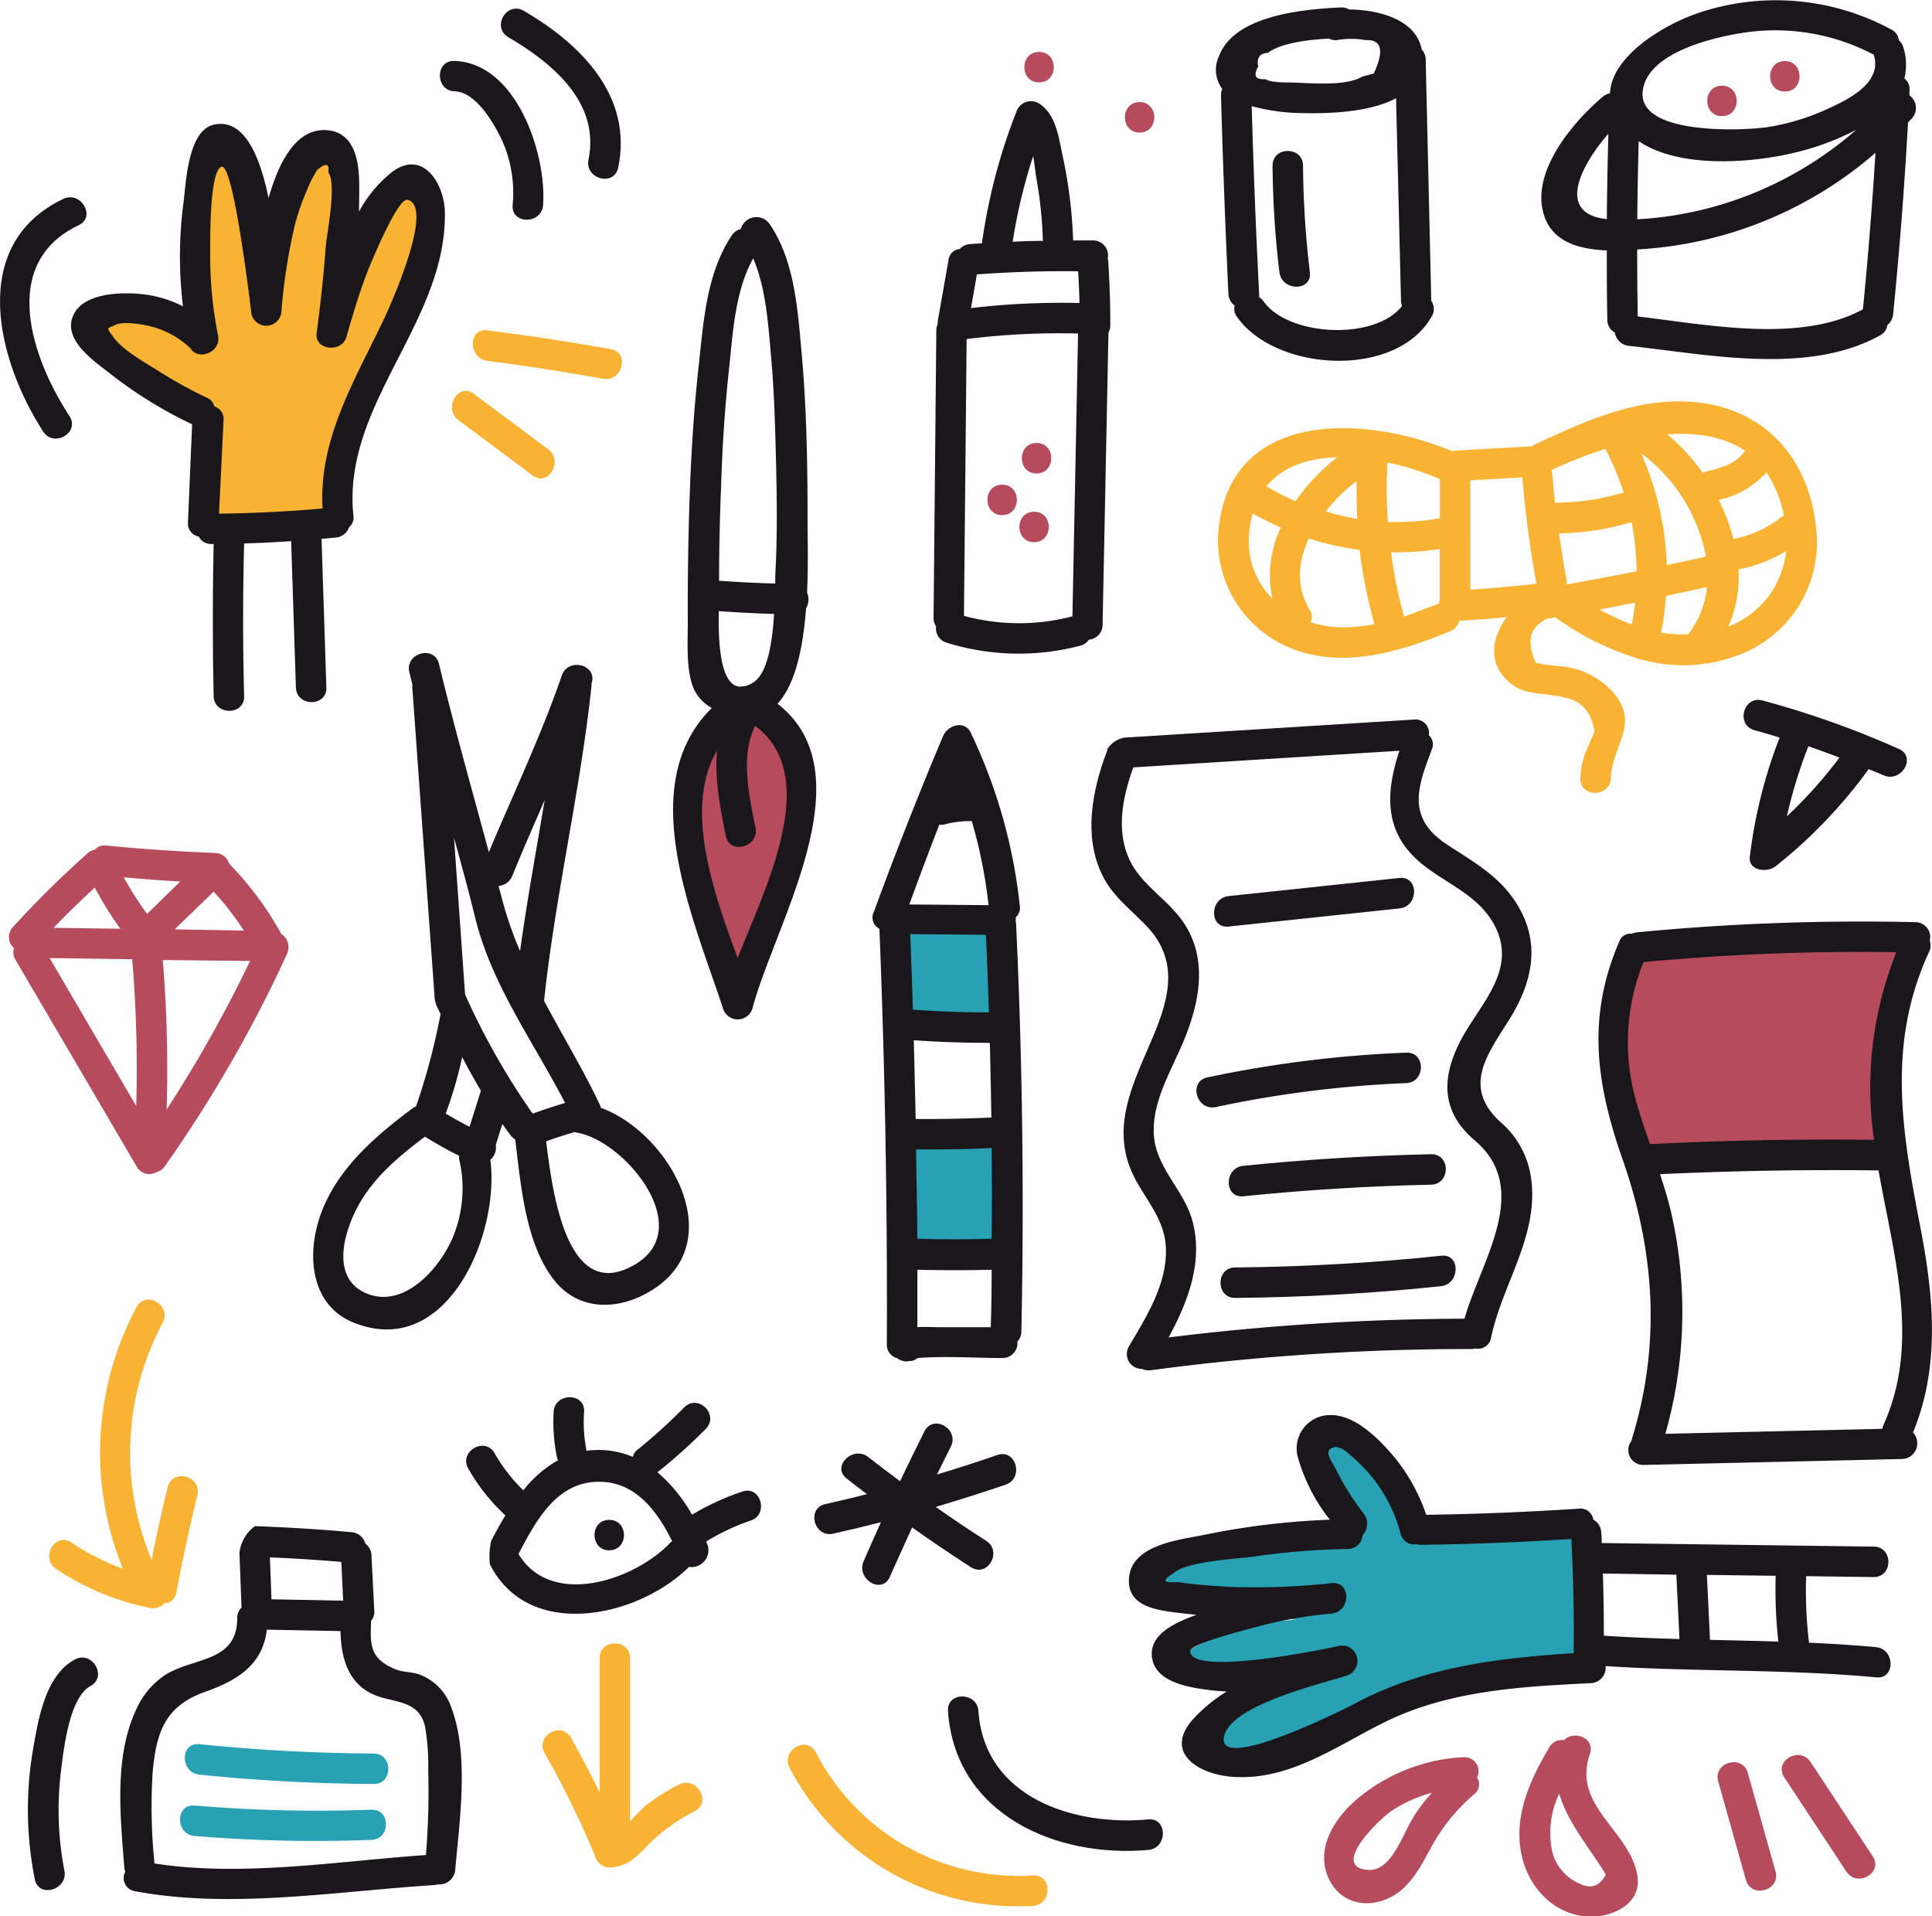 <svg xmlns="http://www.w3.org/2000/svg" viewBox="0 0 260.05 257.91"><defs><style>.cls-1{fill:#28a1b4;}.cls-2{fill:#f8b334;}.cls-3{fill:#a41f35;opacity:0.8;}.cls-4{fill:#1a171b;}</style></defs><title>Asset 19</title><g id="Layer_2" data-name="Layer 2"><g id="Capa_1" data-name="Capa 1"><path class="cls-1" d="M121.33,124.53q.3,7.18.23,14.37a26.77,26.77,0,0,1,13.63-.46,110.43,110.43,0,0,0-1.49-14.23,2.43,2.43,0,0,0-.69-1.57,2.46,2.46,0,0,0-1.74-.3l-10.53.83"/><path class="cls-1" d="M121.86,154.93q.3,7.18.23,14.37a26.77,26.77,0,0,1,13.63-.46,110.43,110.43,0,0,0-1.49-14.23,2.43,2.43,0,0,0-.69-1.57,2.46,2.46,0,0,0-1.74-.3l-10.53.83"/><path class="cls-2" d="M28,69.53l.85-9.63A6.38,6.38,0,0,0,28.7,57a6.41,6.41,0,0,0-3-2.79l-10.27-6.1c-1.31-.78-2.81-2.08-2.26-3.5a2.86,2.86,0,0,1,.89-1.09A11.87,11.87,0,0,1,28,42.8,62.42,62.42,0,0,1,26.7,24c.19-2.23.95-5,3.15-5.38a3.69,3.69,0,0,1,3.66,2,10.82,10.82,0,0,1,1,4.33L36,41.07l3.73-13.61c.7-2.54,1.68-5.41,4.12-6.39,2,1.56,2,4.54,1.88,7.08L44.62,45.47A101.2,101.2,0,0,1,51,29.5c1.15-2.31,3.31-5,5.74-4.08,2.68,14.35-12,27.13-11,41.7.06.87.09,1.92-.63,2.4a2.36,2.36,0,0,1-1.31.27l-17,.11"/><path class="cls-1" d="M210.53,205.37l-20.21,1.16a16.47,16.47,0,0,0-11-13.7c-1.32-.43-3.13-.49-3.74.76a3.07,3.07,0,0,0,.14,2.3A27.75,27.75,0,0,0,182,206.11c-9-2.91-18.6,1.4-27.09,5.6-.65,2.86,3.21,4.42,6.12,4.75L174.51,218a31.7,31.7,0,0,0-18.09,6.48,41.65,41.65,0,0,0,17.87.69,18.22,18.22,0,0,0-11.43,8.45c-.78,1.33-1.22,3.37.11,4.16a3.15,3.15,0,0,0,2.17.14c8.39-1.52,16.07-5.55,23.91-8.92s16.31-6.16,24.76-5a52,52,0,0,0-2.46-19.88"/><path class="cls-3" d="M100.33,95.59a20.57,20.57,0,0,0-6.9,16.1,40.55,40.55,0,0,0,1,6.69L98,134.89c3.66-6.23,7.38-12.63,8.66-19.75s-.34-15.2-5.9-19.83"/><path class="cls-3" d="M220.78,127.82c-5,8.55-3.08,19.48.63,28.67a77.92,77.92,0,0,1,34.14-1.39c-1.44-8.8-2.73-18.46,1.86-26.1.67-1.12,1.34-2.83.21-3.49a2.32,2.32,0,0,0-1.12-.22,184.79,184.79,0,0,0-35.5,2.51"/><path class="cls-4" d="M80.67,148.54c-2.27-4.77-5-9.25-7.44-13.84,1.51-14.23,4.89-28.2,6.39-42.44,0-.07,0-.14,0-.21l0-.06c.86-2.5-3.1-3.58-4-1.09-2.79,8.12-6.5,15.87-9.82,23.79-2.27-8.44-4.67-16.84-6.71-25.34-.62-2.56-4.57-1.48-4,1.09.14.57.28,1.13.42,1.7a2.1,2.1,0,0,0,0,.57l3,41.66a2.21,2.21,0,0,0,.12.56,2.29,2.29,0,0,0,.16.48l.51,1.06A87.93,87.93,0,0,1,56,148.9a2.11,2.11,0,0,0-.46.26c-5.54,4.11-11.11,9-12.88,15.94-1.27,5-.34,10.82,5,12.93C60.2,183,67.31,166.08,66,156.09a2.16,2.16,0,0,0,.73-2l.89-2.81c.36.51.72,1,1.1,1.51a2.21,2.21,0,0,0,.63.56c.76,6.15,1.38,14.23,5.39,19.12,3.66,4.45,9.67,3.74,14,.49,9.06-6.87,1.06-20.62-7.87-23.87A2.25,2.25,0,0,0,80.67,148.54ZM68.94,117.91c1.4-3.44,2.9-6.85,4.38-10.25C72.18,114.45,70.94,121.22,70,128a48.2,48.2,0,0,1-2.42-7c-.15-.59-.32-1.18-.47-1.77A2.13,2.13,0,0,0,68.94,117.91Zm-8.22,49.14c-1.86,3.95-6.3,8.83-11.07,7.15-5.54-2-3.24-9-1-12.68,2.14-3.48,5.32-6.12,8.55-8.54,1.5.92,3,1.78,4.6,2.57a2.3,2.3,0,0,0,0,.44A17.19,17.19,0,0,1,60.72,167.06Zm2.48-15.4q-1.63-.84-3.21-1.78a55,55,0,0,0,2.22-7.6q1.2,2.3,2.52,4.52Zm-.6-17.82-1.49-21.09c1,3.64,2,7.28,2.89,10.94,2.26,9,7.83,16.58,12.06,24.76q-2.2.65-4.36,1.44A96.41,96.41,0,0,1,62.6,133.84Zm23,36.27c-9.32,5.67-11.25-9.76-12.09-16.5q1.91-.68,3.85-1.25a2.18,2.18,0,0,0,.35.1C84.08,153.55,93.68,165.18,85.59,170.11Z"/><path class="cls-4" d="M118.37,125q1.12,27.94,1,55.91a1.86,1.86,0,0,0,1.41,1.89,2,2,0,0,0,1.73.36l.18,0a2,2,0,0,0,.84-.39c3.75-.29,7.69,0,11.41,0a2,2,0,0,0,2-2.22,1.93,1.93,0,0,0,.54-1.35q.57-27.41-.71-54.81a2.28,2.28,0,0,0-.06-.41,2.35,2.35,0,0,0,0-.52,1.65,1.65,0,0,0,.56-1.53,71.43,71.43,0,0,0-6.6-23.31c-.85-1.78-3.15-1-3.75.49Q122,110.8,117.6,122.78A1.68,1.68,0,0,0,118.37,125Zm8.09-14a2.12,2.12,0,0,0,.73-.06,13.55,13.55,0,0,1,3.61-.43,65.31,65.31,0,0,1,2.26,11.31l-10.67-.09Q124.39,116.26,126.46,110.91ZM123,140q5.11.36,10.23.35.13,5,.21,10.05c-3.39.16-6.79.22-10.19.2Q123.13,145.32,123,140Zm9.71-14.19q.23,5.22.4,10.44-5.12,0-10.23-.36-.16-5.08-.36-10.17Zm-9.39,28.89c3.39,0,6.78,0,10.16-.2q.06,6.1,0,12.21c-3.35.11-6.69.11-10,0Q123.41,160.74,123.3,154.72Zm2.91,23.92c-.87,0-1.82-.07-2.75,0q0-3.87,0-7.73c3.34.08,6.67.08,10,0q0,3.86-.12,7.73Z"/><path class="cls-4" d="M97.3,135.66a2.07,2.07,0,0,0,4,0c3-11.34,15.51-31.51,3.35-40.95,2.47-2.63,3.47-7.8,3.85-12.86a2.29,2.29,0,0,0,.13-2.09c.19-4,.06-7.69.07-9.63,0-7.52-.12-15.12-.8-22.61-.53-5.82-.93-12.44-4.32-17.39a2.17,2.17,0,0,0-3.86.69,2,2,0,0,0-1.23.88C95,36.94,94.69,43.56,94,49.64c-.81,7.45-1.16,15-1.32,22.44-.08,3.89-.13,7.8-.1,11.69,0,2.68-.27,6.3.77,8.85a5.54,5.54,0,0,0,2.46,2.66C85.27,105.69,93.33,123.59,97.3,135.66Zm2-6.68C96,120.06,92,108.72,96.52,101c-.36,3.81.43,7.85,1.18,11.51.53,2.58,4.48,1.49,4-1.09-.87-4.27-2.08-9.63-.06-13.74C110.52,104.35,103.37,118.74,99.26,129Zm.45-36.56c-3,.07-3.06-6.73-3-10.17,2.48.18,5,.3,7.44.38-.23,3.77-.85,8.06-2.86,9.26a3.91,3.91,0,0,1-1.06.46A1.76,1.76,0,0,0,99.71,92.42ZM98.13,49.64c.53-4.93.8-10.44,3.25-14.87,1.69,3.94,2,8.65,2.37,12.76.47,5.09.6,10.22.72,15.33.11,4.85.16,9.71-.12,14.56,0,.31,0,.7,0,1.12q-3.78-.11-7.56-.38c0-4.31.1-8.62.28-12.92C97.23,60,97.57,54.82,98.13,49.64Z"/><path class="cls-4" d="M149.07,100.91c-2.06,5.38-3.37,11.88-.5,17.25,1.42,2.67,3.78,4.37,5.81,6.53,3.51,3.73,3.39,7.78,1.77,12.38-2.23,6.32-6.62,12.68-4.21,19.65,1.43,4.12,4.93,6.8,5,11.51s-2.64,9-5,13a2,2,0,0,0,1.76,3,2.16,2.16,0,0,0,1.22.18,322.38,322.38,0,0,1,43.1-2.85,2.16,2.16,0,0,0,.57-.08,1.76,1.76,0,0,0,2.11-1.44c1.48-7.13,6.33-13.58,5.43-21.12a12.1,12.1,0,0,0-4.19-7.93c-5-4.59-1.94-8.81,1-13.44,3.46-5.38,4.65-11,.8-16.54-1.87-2.7-4.42-4.42-7.13-6.16-2.27-1.46-4.69-2.77-5.45-5.65-.71-2.7.66-5.87,1.57-8.35a1.67,1.67,0,0,0-.41-1.91,1.81,1.81,0,0,0-2-2.1l-38.93,2.43a3.45,3.45,0,0,0-2.39,1.62Zm42.11,15.19c3.41,2.85,7.79,4.28,10,8.46,2.71,5.17-.76,9.32-3.42,13.49-3.48,5.47-4.6,10.91.74,15.43,7.75,6.56.87,16.13-1.38,24A329.58,329.58,0,0,0,157.3,180c2.61-4.83,4.67-10.15,3.21-15.66-1.1-4.13-4.86-7.1-5.19-11.49-.35-4.66,2.55-9.07,4.2-13.23,2.19-5.51,3.09-11.47-.89-16.37-2.33-2.86-5.58-4.69-6.91-8.29-1.42-3.83-.51-7.93.82-11.68l35.82-2.24C186.52,106.63,186.22,111.94,191.18,116.09Z"/><path class="cls-4" d="M188.37,118.16l-23,2.44c-2.6.28-2.62,4.38,0,4.1l23-2.44C191,122,191,117.88,188.37,118.16Z"/><path class="cls-4" d="M162.52,145c-2.58.55-1.49,4.5,1.09,4a153,153,0,0,1,25.67-3.23c2.63-.11,2.64-4.21,0-4.1A159.58,159.58,0,0,0,162.52,145Z"/><path class="cls-4" d="M167.35,161q12.61-1.28,25.28-1.56c2.63-.06,2.64-4.16,0-4.1q-12.67.28-25.28,1.56C164.75,157.15,164.72,161.26,167.35,161Z"/><path class="cls-4" d="M194,169q-13.84,1.46-27.74,1.58c-2.64,0-2.64,4.12,0,4.1q13.91-.12,27.74-1.58C196.56,172.79,196.59,168.69,194,169Z"/><path class="cls-4" d="M127.4,86.49a32.6,32.6,0,0,0,18,.41,1.87,1.87,0,0,0,1.16-.81,2,2,0,0,0,1.85-2l.79-39.33a2,2,0,0,0,.25-1q0-4.3-.28-8.59a2.29,2.29,0,0,0-.07-.41,2,2,0,0,0-2-2.4c-.89,0-1.77,0-2.66,0,0,0,0-.09,0-.14a63.68,63.68,0,0,0-1.4-11.22c-.56-2.52-.88-5.67-3.26-7.12a2.08,2.08,0,0,0-3,1.23,77.5,77.5,0,0,0-4.61,17.63l-1.6.11a2,2,0,0,0-1.39.67A1.65,1.65,0,0,0,127.67,35l-1.45,8.24a2.27,2.27,0,0,0,0,.35,2.09,2.09,0,0,0-.19.87l-.37,38.65A1.94,1.94,0,0,0,126,84.3,2,2,0,0,0,127.4,86.49Zm4.09-49.56q6.81-.5,13.63-.42.13,2.14.18,4.27a104.83,104.83,0,0,0-14.6.68Zm-1.74,45.95.36-37.25a99.83,99.83,0,0,1,15-.74l-.76,38.06h0A28.26,28.26,0,0,1,129.74,82.88ZM139.07,21c.2,1.21.32,2.42.43,3a57.36,57.36,0,0,1,.87,8.26c0,.06,0,.11,0,.16q-2,0-4.06.12A72.22,72.22,0,0,1,139.07,21Z"/><path class="cls-3" d="M139.52,59.62c-2.64,0-2.64,4.1,0,4.1S142.16,59.62,139.52,59.62Z"/><path class="cls-3" d="M134.89,65.23c-2.64,0-2.64,4.1,0,4.1S137.54,65.23,134.89,65.23Z"/><path class="cls-3" d="M139.19,68.87c-2.64,0-2.64,4.1,0,4.1S141.83,68.87,139.19,68.87Z"/><path class="cls-2" d="M195.44,60.71C184,55.94,165.62,54.84,164,71.36a15.67,15.67,0,0,0,8.94,15.53c7.25,3.38,15.27.93,22.22-1.92a2.11,2.11,0,0,0,1.27-1.43q3.19-.17,6.36-.47c-1.9,2.67-2.65,6,.22,8.63,2.15,2,4.76,1.47,7.37,2.14q3.62.57,4.24,4.64-.64,1.44-1.25,2.89a10.84,10.84,0,0,0-.65,3.36c-.1,2.64,4,2.63,4.1,0,.18-4.51,4-7.27.3-11.55a10.75,10.75,0,0,0-5.65-3.3c-.76-.18-1.56-.2-2.33-.31a16.93,16.93,0,0,1-2.4-.36q-2-4.19,1.42-5.92l0,0,1.2-.21a36.88,36.88,0,0,0,10.78,5.44,2.35,2.35,0,0,0,1,.28,20.53,20.53,0,0,0,12.54-.52,16.2,16.2,0,0,0,10.72-17.64C243.59,63.27,239.31,57,232,54.86c-9-2.6-17.73,1.32-25.69,5.11l-.17.1-10.35.58A2.26,2.26,0,0,0,195.44,60.71Zm20.63-.31a37.64,37.64,0,0,1,2.5,5.92l-.2,0a31.11,31.11,0,0,1-8.47,1.32,2.17,2.17,0,0,0-.57.09c-.15-1.31-.28-2.62-.39-3.93a2.25,2.25,0,0,0-.12-.53A65.31,65.31,0,0,1,216.06,60.41ZM229.62,74.9q-2.63.59-5.27,1.16A40.29,40.29,0,0,0,220.89,61,22.52,22.52,0,0,1,229.62,74.9Zm-18.77,3.77a2.19,2.19,0,0,0,0-.71c-.38-2.05-.71-4.11-1-6.18h.06a35.36,35.36,0,0,0,9.56-1.47l.13-.05a35.37,35.37,0,0,1,.69,6.63Q215.58,77.83,210.85,78.66Zm-4-.12q-4.46.52-8.94.81V64.64l7-.39Q205.51,71.44,206.8,78.55ZM189,83a63.46,63.46,0,0,1-1.77-8.67,39.92,39.92,0,0,0,6.57-.43v6.7c0,.06,0,.1,0,.16a2.3,2.3,0,0,0-.16.49C192.09,81.82,190.53,82.43,189,83Zm-6.4-18.17c0,1.69,0,3.37.09,5a33.46,33.46,0,0,1-4.24-1A23.24,23.24,0,0,1,182.55,64.78Zm4.21-2.57a38.15,38.15,0,0,1,7,2.21v5.28a34.61,34.61,0,0,1-7,.5A64.54,64.54,0,0,1,186.76,62.21ZM180,61.54a26.39,26.39,0,0,0-5.61,5.91,36.09,36.09,0,0,1-3.93-2C172.71,62.73,176.21,61.64,180,61.54ZM168.12,71.91a14.43,14.43,0,0,1,.51-2.8A38.75,38.75,0,0,0,172.4,71a14.77,14.77,0,0,0-1.13,9.56A10.86,10.86,0,0,1,168.12,71.91Zm12.23,12.51a13.9,13.9,0,0,1-3.93-.68,1.83,1.83,0,0,0-.16-1.73c-1.86-3.07-1.53-6.45-.09-9.54A37.72,37.72,0,0,0,183,74a67.3,67.3,0,0,0,2,10A21.2,21.2,0,0,1,180.36,84.42Zm39.73-3.32c-.1,1-.25,2-.44,2.94a30.69,30.69,0,0,1-4.31-2C216.92,81.71,218.51,81.42,220.09,81.11Zm3.52,4a41.72,41.72,0,0,0,.65-4.9q2.76-.58,5.51-1.19a12.38,12.38,0,0,1-2.45,6.27l-.06.09A17.77,17.77,0,0,1,223.61,85.15Zm9.07-.85A16.55,16.55,0,0,0,234,76.63a18.63,18.63,0,0,0,6.4-2.47A12.1,12.1,0,0,1,232.68,84.3Zm7.44-14.89h0a2.29,2.29,0,0,0-.27.18,15,15,0,0,1-6.51,3,25.84,25.84,0,0,0-2-5.26,12,12,0,0,0,6.44-3.71A16.14,16.14,0,0,1,240.12,69.41Zm-5.21-8.71,0,0c-1.31,1.86-3.25,2.31-5.44,2.86a2.19,2.19,0,0,0-.29.1,27,27,0,0,0-4.75-5.15C228.31,58.19,232,58.69,234.91,60.7Z"/><path class="cls-4" d="M257.49,192.8c3.67-8.9,2.8-18.27,1-27.59-2.48-12.87-4.56-24.7,1.16-37.08a2.07,2.07,0,0,0,.1-1.55,2,2,0,0,0-1.95-2.47,313.45,313.45,0,0,0-37.46,1.37,2.18,2.18,0,0,0-.69.19,1.58,1.58,0,0,0-1.7,1.06c-4.38,10.16-3.12,19.1.44,29.27,4.35,12.41,5.18,24.83,1.31,37.51a2.24,2.24,0,0,0-.08.39,2,2,0,0,0,1.59,3.26l34.83-.8A2.11,2.11,0,0,0,257.49,192.8Zm-4-.91a2.29,2.29,0,0,0-.14.41l-29.19.67a60.11,60.11,0,0,0,.8-29.7c-.41-1.78-.95-3.52-1.52-5.24q14.7-.69,29.41-.51C254.86,168.91,258.56,180.8,253.46,191.9Zm-32.24-62.41a313.41,313.41,0,0,1,34-1.33,49,49,0,0,0-3,25.25q-15.09-.17-30.16.58c-.65-1.86-1.29-3.72-1.82-5.62A28.74,28.74,0,0,1,221.22,129.49Z"/><path class="cls-4" d="M10,42.16c-1.83,3.38,2.48,6.3,4.67,8a58.68,58.68,0,0,0,11,6.86l.19.07L25.3,70.3a1.77,1.77,0,0,0,1.45,1.91,1.84,1.84,0,0,0,1.74,1h.27q-.22,10.24,0,20.48c.07,2.63,4.17,2.64,4.1,0q-.27-10.28,0-20.55c2.11-.06,4.22-.17,6.33-.31l.64,19.69c.09,2.63,4.19,2.64,4.1,0l-.65-20,1.89-.17A2.09,2.09,0,0,0,47,70.94a1.65,1.65,0,0,0,.57-1.54c-1.56-15,12.57-26,12.31-40.84-.07-3.89-3-8.55-7.15-5.38a17.19,17.19,0,0,0-4.4,5.29c0-1.5.06-3,0-4.48-.1-2.62-.78-5.94-3.9-6.42-4.26-.65-6.77,3.76-8.28,9.09-1.19-5.79-3.33-10.75-7.34-9.89-3.57.77-3.77,8-4.12,10.57a55.22,55.22,0,0,0-.06,13.89,15.74,15.74,0,0,0-5.23-1.61C16.68,39.29,11.59,39.31,10,42.16Zm5.51,1.56c1.08-.46,3.09-.14,4.19.07a12.05,12.05,0,0,1,5.95,3.1c1,1.68,4.16.57,3.7-1.75A53.68,53.68,0,0,1,28.3,33.78c0-1.77-.1-10.66,1.49-11.33s3.79,17.67,4,19.34a2.05,2.05,0,0,0,4.1,0,77.49,77.49,0,0,1,1.79-11.47,30.51,30.51,0,0,1,1.59-4.61,16.53,16.53,0,0,1,1.42-2.83q1.75-1.49,1.5.28c1.18,1.79-.22,8.17-.37,10.33-.28,3.79-.7,7.56-1.2,11.33-.31,2.35,3.4,2.69,4,.54.85-2.91,1.7-5.84,2.79-8.67.29-.76,4.1-10.11,5.43-9.8,3.69.85-2.17,13.89-3,15.71-3.9,8.28-9,16.39-8.42,25.83q-7,.62-13.94.7l.61-12.57a1.76,1.76,0,0,0-1.24-1.86,1.73,1.73,0,0,0-1-1.17A59.5,59.5,0,0,1,21.44,50c-1.89-1.21-4.94-2.85-6.23-4.7C14.35,44.07,14.29,44.26,15.55,43.73Z"/><path class="cls-4" d="M61.2,12.29c3,.09,5.55,4.72,6.55,7A17.26,17.26,0,0,1,69,27.6c-.19,2.63,3.91,2.62,4.1,0,.49-6.84-3.55-19.13-11.95-19.4C58.56,8.11,58.56,12.21,61.2,12.29Z"/><path class="cls-4" d="M68.41,5c5.9,3.46,12.39,8.77,10.8,16.49-.53,2.58,3.42,3.68,4,1.09,2-9.65-5-16.62-12.69-21.12C68.19.11,66.13,3.66,68.41,5Z"/><path class="cls-2" d="M71.71,64c2.11,1.59,4.15-2,2.07-3.54L63.77,53c-2.11-1.59-4.15,2-2.07,3.54Z"/><path class="cls-2" d="M82.25,47Q74,45.51,65.59,44.46c-2.61-.33-2.59,3.77,0,4.1q7.82,1,15.57,2.42C83.73,51.46,84.84,47.51,82.25,47Z"/><path class="cls-3" d="M139.86,11.09c2.64,0,2.64-4.1,0-4.1S137.22,11.09,139.86,11.09Z"/><path class="cls-4" d="M164.35,12.86q.37,13.36,1,26.71a2,2,0,0,0,.84,1.56,1.73,1.73,0,0,0,.31,1.51c5.21,7.42,21.47,8.37,26.22-.07a1.89,1.89,0,0,0-.07-2.08L191.9,8a1.94,1.94,0,0,0-.54-1.34c-.76-4.05-5.76-5.34-9.78-5.39A1.91,1.91,0,0,0,180.52,1c-4.85.22-14.29,1-16.4,6.46a4.31,4.31,0,0,0,.4,4.51A2,2,0,0,0,164.35,12.86Zm5.73,27.71a2.17,2.17,0,0,0-.6-.58,2.24,2.24,0,0,0,0-.42q-.64-12.64-1-25.28a27.18,27.18,0,0,0,6.78.93c3.14.07,8.92,0,12.65-2l.67,27.31a2.14,2.14,0,0,0,.13.66C185,45.91,173.36,45.24,170.08,40.56Zm.56-33.45c1.85-1.38,5.56-1.77,8.24-1.93a1.87,1.87,0,0,0,1.05.21,11.08,11.08,0,0,1,3.88,0q3.26-.16,1.1,4.5l-1.53.4c-2,1.25-6.47.94-8.89.82-1.14-.05-3.21.08-4.18-.47q-2,.15-.95-1.69Q169,7.24,170.63,7.11Z"/><path class="cls-4" d="M175.39,22.3c0-2.64-4.12-2.64-4.1,0a127.42,127.42,0,0,0,.92,14.33c.31,2.59,4.42,2.62,4.1,0A127.39,127.39,0,0,1,175.39,22.3Z"/><path class="cls-4" d="M56.54,225.4c-1-.41-2.18-.31-3.17-.69-3.71-1.45-3.52-3.42-3.42-6.58a1.82,1.82,0,0,0,.43-1.33L50,209.31a2,2,0,0,0-.82-1.55,2.08,2.08,0,0,0-1.86-1.55q-6.49-.59-13-.81A5.12,5.12,0,0,0,32.23,209l.28,7.36a1.87,1.87,0,0,0-.58,1.43c0,6-5.94,5.24-9.71,7.64a11,11,0,0,0-4,4.9c-2.88,6.36-2,14.25-1.49,21a2.19,2.19,0,0,0,.13.59,1.79,1.79,0,0,0,1.3,2.61c13,2.43,27.13,0,40.23-.82a2.23,2.23,0,0,0,.53-.1,2.15,2.15,0,0,0,2.36-2c.57-6.56,1.89-15.45-.53-21.79A7.14,7.14,0,0,0,56.54,225.4Zm-20-10.16-.21-5.64q4.81.2,9.61.61l.25,5.22ZM20.8,250.8a73.92,73.92,0,0,1-.25-12.31c.48-5.25,1.62-8.86,7-10.77,4.49-1.58,7.81-3.71,8.37-8.39l9.91.19c.09,4.09,1.27,7.82,5.78,9,2.59.68,4.94.84,5.62,3.92a31.71,31.71,0,0,1,.41,5.86c.1,3.8,0,7.58-.31,11.36C45.48,250.48,32.59,252.63,20.8,250.8Z"/><path class="cls-1" d="M50,243.56A198.4,198.4,0,0,1,26.2,243c-2.63-.22-2.62,3.89,0,4.1a198.4,198.4,0,0,0,23.77.52C52.6,247.56,52.61,243.46,50,243.56Z"/><path class="cls-1" d="M50.29,236q-11.76-.06-23.46-1.26c-2.62-.27-2.6,3.83,0,4.1q11.7,1.2,23.46,1.26C52.93,240.13,52.93,236,50.29,236Z"/><path class="cls-4" d="M252.5,221.68c-3-.28-6-.46-9-.6a58.26,58.26,0,0,1-.39-8.95l9.09.12c2.64,0,2.64-4.07,0-4.1l-36.61-.48c0-.48,0-1-.07-1.45a2,2,0,0,0-1.06-1.7,1.73,1.73,0,0,0-1.93-1.48q-10.27.68-20.56.83a24.62,24.62,0,0,0-4.6-8.13c-2-2.3-5-5.27-8.19-5.29a4.49,4.49,0,0,0-4.47,5.74,24.07,24.07,0,0,0,4.29,8.34,101.69,101.69,0,0,0-16.71,2c-3.33.7-9.93,1.27-10.32,5.81-.32,3.73,3.4,4.31,6.28,4.68.93.12,1.87.22,2.8.31-2.73,1-6.34,2.53-6,5.65.37,3.41,4.91,4.1,7.54,4.45.84.11,1.68.18,2.52.22a21.84,21.84,0,0,0-4.38,3.57c-4.23,4.56.46,7.52,5,7.9,7.82.65,14.2-4.2,20.85-7.44,8.57-4.17,18.17-4.69,27.53-5.15a2.07,2.07,0,0,0,2-2.3c12.13.79,24.3.38,36.45,1.52C255.13,226,255.11,221.92,252.5,221.68Zm-13.13-.75c-3.07-.09-6.14-.16-9.2-.23l-.42-8.74,9.26.12A62.74,62.74,0,0,0,239.37,220.93Zm-13.73-9s0,0,0,0l.42,8.66c-3.39-.09-6.79-.23-10.18-.45q0-4.19-.13-8.37ZM182.3,229.31c-1.9,1-18,9-17.58,4.66s12.77-7.26,16.47-8.43a2.05,2.05,0,0,0-1.09-4c-1.93.44-20,4.15-19.9.63,0-.9,7.49-2.82,8.48-3.1a60,60,0,0,1,10.57-1.91c2.59-.27,2.64-4.35,0-4.1a92.46,92.46,0,0,1-11.47.56c-1.91,0-3.83-.13-5.74-.3q-1.77-.14-3.53-.4-2.91.25-.61-1.14c1.78-1.69,8.56-1.95,11-2.31a99.82,99.82,0,0,1,12.52-1,2,2,0,0,0,2-1.88,2.23,2.23,0,0,0,.14-2.88,35.53,35.53,0,0,1-3.79-6.06c-.51-1-1.63-2.34-.42-2.81,1-.41,2.09.73,2.83,1.37a20.26,20.26,0,0,1,6.34,10.19,1.9,1.9,0,0,0,2.18,1.43,2.14,2.14,0,0,0,.59.08q10.12-.13,20.21-.79.41,7.68.32,15.37C201.5,223.16,191.56,224.34,182.3,229.31Z"/><path class="cls-4" d="M112.16,206.41c2.15-.48,4.29-1,6.42-1.55q-1.19,2.63-2.35,5.29c-1,2.4,2.5,4.49,3.54,2.07,1-2.23,2-4.44,3-6.65q3.9,2.76,7.92,5.36c2.23,1.43,4.28-2.12,2.07-3.54s-4.57-3-6.81-4.58c3.16-.94,6.3-1.93,9.42-3,2.48-.86,1.41-4.83-1.09-4-2.7.94-5.42,1.81-8.16,2.64q.92-1.88,1.86-3.75c1.19-2.35-2.35-4.43-3.54-2.07s-2.22,4.47-3.29,6.72q-2.16-1.6-4.28-3.25c-2.05-1.61-5,1.27-2.9,2.9.9.71,1.82,1.4,2.73,2.09q-2.79.71-5.61,1.34C108.5,203,109.59,207,112.16,206.41Z"/><path class="cls-4" d="M154.56,244.87c-10,.91-22.06-2.9-22.86-14.58-.18-2.62-4.28-2.64-4.1,0,.95,13.88,14.52,19.81,27,18.68C157.16,248.73,157.19,244.63,154.56,244.87Z"/><path class="cls-2" d="M139,252.41a30.68,30.68,0,0,1-29.18-16.56c-1.22-2.34-4.76-.27-3.54,2.07A34.7,34.7,0,0,0,139,256.51C141.65,256.35,141.67,252.25,139,252.41Z"/><path class="cls-2" d="M7.55,211.15a35.09,35.09,0,0,0,12.6,5.25,2,2,0,0,0,1.94-.61,1.68,1.68,0,0,0,1.65-1.47q1.24-6.58,2.83-13.09c.63-2.56-3.33-3.66-4-1.09-.79,3.25-1.5,6.51-2.16,9.78A37.21,37.21,0,0,1,21.91,178c1.23-2.33-2.3-4.4-3.54-2.07a41.46,41.46,0,0,0-1.83,35.19,32.08,32.08,0,0,1-6.93-3.52C7.42,206.14,5.36,209.69,7.55,211.15Z"/><path class="cls-3" d="M21,157.78a2.05,2.05,0,0,0,1.19-.83,178.25,178.25,0,0,0,16.44-28.56,2.15,2.15,0,0,0-.78-2.71h0a42.84,42.84,0,0,0-7-9.43A2,2,0,0,0,29,114.8q-7.37-.29-14.7-1a1.67,1.67,0,0,0-1.52.55,2.06,2.06,0,0,0-1,.5,136.36,136.36,0,0,0-10,9.87,2,2,0,0,0,.1,2.9,1.89,1.89,0,0,0,.21,1.57L18.4,157A1.92,1.92,0,0,0,21,157.78Zm2.51-32.7L28.76,120a38.92,38.92,0,0,1,4.06,5.24Zm10.15,4.25a178.09,178.09,0,0,1-11.23,20,179.6,179.6,0,0,0-.52-20.12ZM19.8,123a42.16,42.16,0,0,1-3.14-4.93q3.8.35,7.6.57Zm-2,6.1a179.64,179.64,0,0,1,.54,19.76L6.68,128.94Zm-5.05-9.66A46.74,46.74,0,0,0,16.2,125l-9-.13Q9.92,122.06,12.77,119.44Z"/><path class="cls-3" d="M231.78,15.63c2.64,0,2.64-4.1,0-4.1S229.13,15.63,231.78,15.63Z"/><path class="cls-3" d="M240.24,12.32c2.64,0,2.64-4.1,0-4.1S237.6,12.32,240.24,12.32Z"/><path class="cls-4" d="M216.28,33.7c0,3.11,0,6.22.07,9.33a1.89,1.89,0,0,0,1,1.71,2.15,2.15,0,0,0,1.91,1.81c10.51,1.12,24,4,33.78-1.4a1.82,1.82,0,0,0,1-1.4,2.08,2.08,0,0,0,.78-1.46q1.29-12.89,2-25.81l.53-.55a2.09,2.09,0,0,0-.33-3.09c0-.24,0-.47,0-.71a1.76,1.76,0,0,0-.69-1.57,7.71,7.71,0,0,0-.13-4.15,2,2,0,0,0-.62-1,1.78,1.78,0,0,0-1-1.43,32.6,32.6,0,0,0-26.64-2c-4.29,1.59-11,5.62-11.23,10.58a2.09,2.09,0,0,0-1,.48c-4,3.39-9.8,10.2-7.86,16C209.06,32.66,212.71,33.56,216.28,33.7ZM220.57,19c5.45,3.67,14.83,2.93,20.37,1.69a36,36,0,0,0,8.92-3.22,49.18,49.18,0,0,1-19.25,10.37,47.81,47.81,0,0,1-10.23,1.67C220.41,26,220.48,22.52,220.57,19Zm-.13,23.57q-.07-4.48-.07-9h.07a53.37,53.37,0,0,0,32-13q-.65,10.54-1.69,21.06C242.31,46.23,229.79,43.69,220.44,42.59Zm.95-31.44c1.68-4.49,10.13-6.35,14.23-6.85a28.34,28.34,0,0,1,16.62,3.1s0,.06,0,.09c1.11,3.79-3.66,6-6.27,7.2a31.1,31.1,0,0,1-7.8,2.4C235.07,17.6,218.66,18.46,221.39,11.14ZM216.49,18q-.16,5.75-.21,11.49C209.29,28.76,212.9,22.1,216.49,18Z"/><path class="cls-4" d="M239,116.59a66.42,66.42,0,0,0,12.53-13.08c.66.28,1.32.54,2,.83,2.39,1.06,4.48-2.47,2.07-3.54a124.52,124.52,0,0,0-18.37-6.53c-2.55-.68-3.64,3.27-1.09,4,1.14.31,2.27.64,3.4,1a65.6,65.6,0,0,0-4,15.94C235.21,117.13,237.76,117.54,239,116.59Zm8.61-14.65a61.48,61.48,0,0,1-7.09,7.93,63.54,63.54,0,0,1,2.89-9.43Q245.48,101.15,247.57,101.95Z"/><path class="cls-4" d="M82,204.55c-2.64,0-2.64,4.1,0,4.1S84.66,204.55,82,204.55Z"/><path class="cls-4" d="M99.92,200.74a35.27,35.27,0,0,0-6.77,3.11,21.41,21.41,0,0,0-4.66-5.71l.09-.06A74.12,74.12,0,0,0,95,192.31c1.85-1.88-1-4.78-2.9-2.9a74.13,74.13,0,0,1-6.37,5.77,1.58,1.58,0,0,0-.54.9,11.92,11.92,0,0,0-6.28-.82c0-.08,0-.16,0-.24a19.34,19.34,0,0,1-.29-5c.16-2.64-3.94-2.63-4.1,0a23.64,23.64,0,0,0,.44,6.06,1.6,1.6,0,0,0,.16.44,16,16,0,0,0-4.68,4.06,22.5,22.5,0,0,1-3.87-5c-1.31-2.29-4.85-.23-3.54,2.07a26.13,26.13,0,0,0,5,6.3c-.69,1.13-1.32,2.28-1.91,3.41a9.35,9.35,0,0,0-.18,3.17c5.26,10.4,20,7.12,26.8.35a2.27,2.27,0,0,0,2.45-3.09l-.14-.32a30.14,30.14,0,0,1,6-2.83C103.5,203.85,102.43,199.89,99.92,200.74Zm-30.13,8.41c2.3-4.38,5-9.52,10.51-9.72,5.09-.18,8.11,3.81,10.17,8a2.27,2.27,0,0,0-.35.3C85.38,212.66,74.2,216.47,69.79,209.14Z"/><path class="cls-3" d="M197,236.49a24.15,24.15,0,0,0-14.26,5.57c-3.16,2.68-5.92,6.93-3.73,11.08,2,3.8,6.69,3.78,9.7,1.16,1.81-1.58,2.85-3.75,4-5.81a25.17,25.17,0,0,1,5.7-7,1.7,1.7,0,0,0,.41-2.26A1.9,1.9,0,0,0,197,236.49Zm-6.81,8.18c-1.4,2.2-2.9,7.18-6,7-5.23-.34,1.36-6.77,3.18-8a18.81,18.81,0,0,1,5.36-2.39A25.83,25.83,0,0,0,190.16,244.67Z"/><path class="cls-3" d="M214,236.08c.75-2.18-2.15-3.27-3.48-1.87a1.88,1.88,0,0,0-2,1c-2.57,4.3-4.79,9.2-3.74,14.33.85,4.14,3.91,7.71,8.23,8.34,3.41.49,8.12-1.38,7.37-5.53C219.32,246.3,211.57,243.06,214,236.08Zm-1.21,17.5a6.32,6.32,0,0,1-4-5.18,12.17,12.17,0,0,1,1.09-7c.94,3.3,3.25,6.28,5.26,9.31q.54.78,1,1.6Q214.92,254.58,212.78,253.58Z"/><path class="cls-3" d="M235.26,238.61c-.7-2.54-4.66-1.46-4,1.09L235,253c.7,2.54,4.66,1.46,4-1.09Z"/><path class="cls-3" d="M243.7,237.13c-1.45-2.19-5-.14-3.54,2.07l8.37,12.7c1.45,2.19,5,.14,3.54-2.07Z"/><path class="cls-2" d="M91.42,240.17a25.47,25.47,0,0,0-4.71,3,22.92,22.92,0,0,0-1.9,2v-22c0-2.64-4.1-2.64-4.1,0v18.07q-1.81-3.74-3.86-7.36c-1.3-2.29-4.85-.23-3.54,2.07a122.57,122.57,0,0,1,6.8,13.89,2.11,2.11,0,0,0,2,1.51c2.17-.19,3.19-1.06,4.68-2.59a24,24,0,0,1,6.73-5C95.85,242.54,93.78,239,91.42,240.17Z"/><path class="cls-3" d="M153.39,17.84c2.64,0,2.64-4.1,0-4.1S150.75,17.84,153.39,17.84Z"/><path class="cls-4" d="M9.35,56c-5-7.63-9.61-20.54,1.24-25.69,2.38-1.13.3-4.67-2.07-3.54C-4.4,32.92-.35,48.59,5.81,58.08,7.24,60.29,10.8,58.23,9.35,56Z"/><path class="cls-4" d="M10.09,223.34c-4.1,2.17-5,8.4-5.72,12.56a47.84,47.84,0,0,0,.31,17c.48,2.59,4.44,1.49,4-1.09a42.87,42.87,0,0,1-.49-13.3c.37-3,1.12-10.06,4-11.6C14.49,225.65,12.42,222.11,10.09,223.34Z"/></g></g></svg>